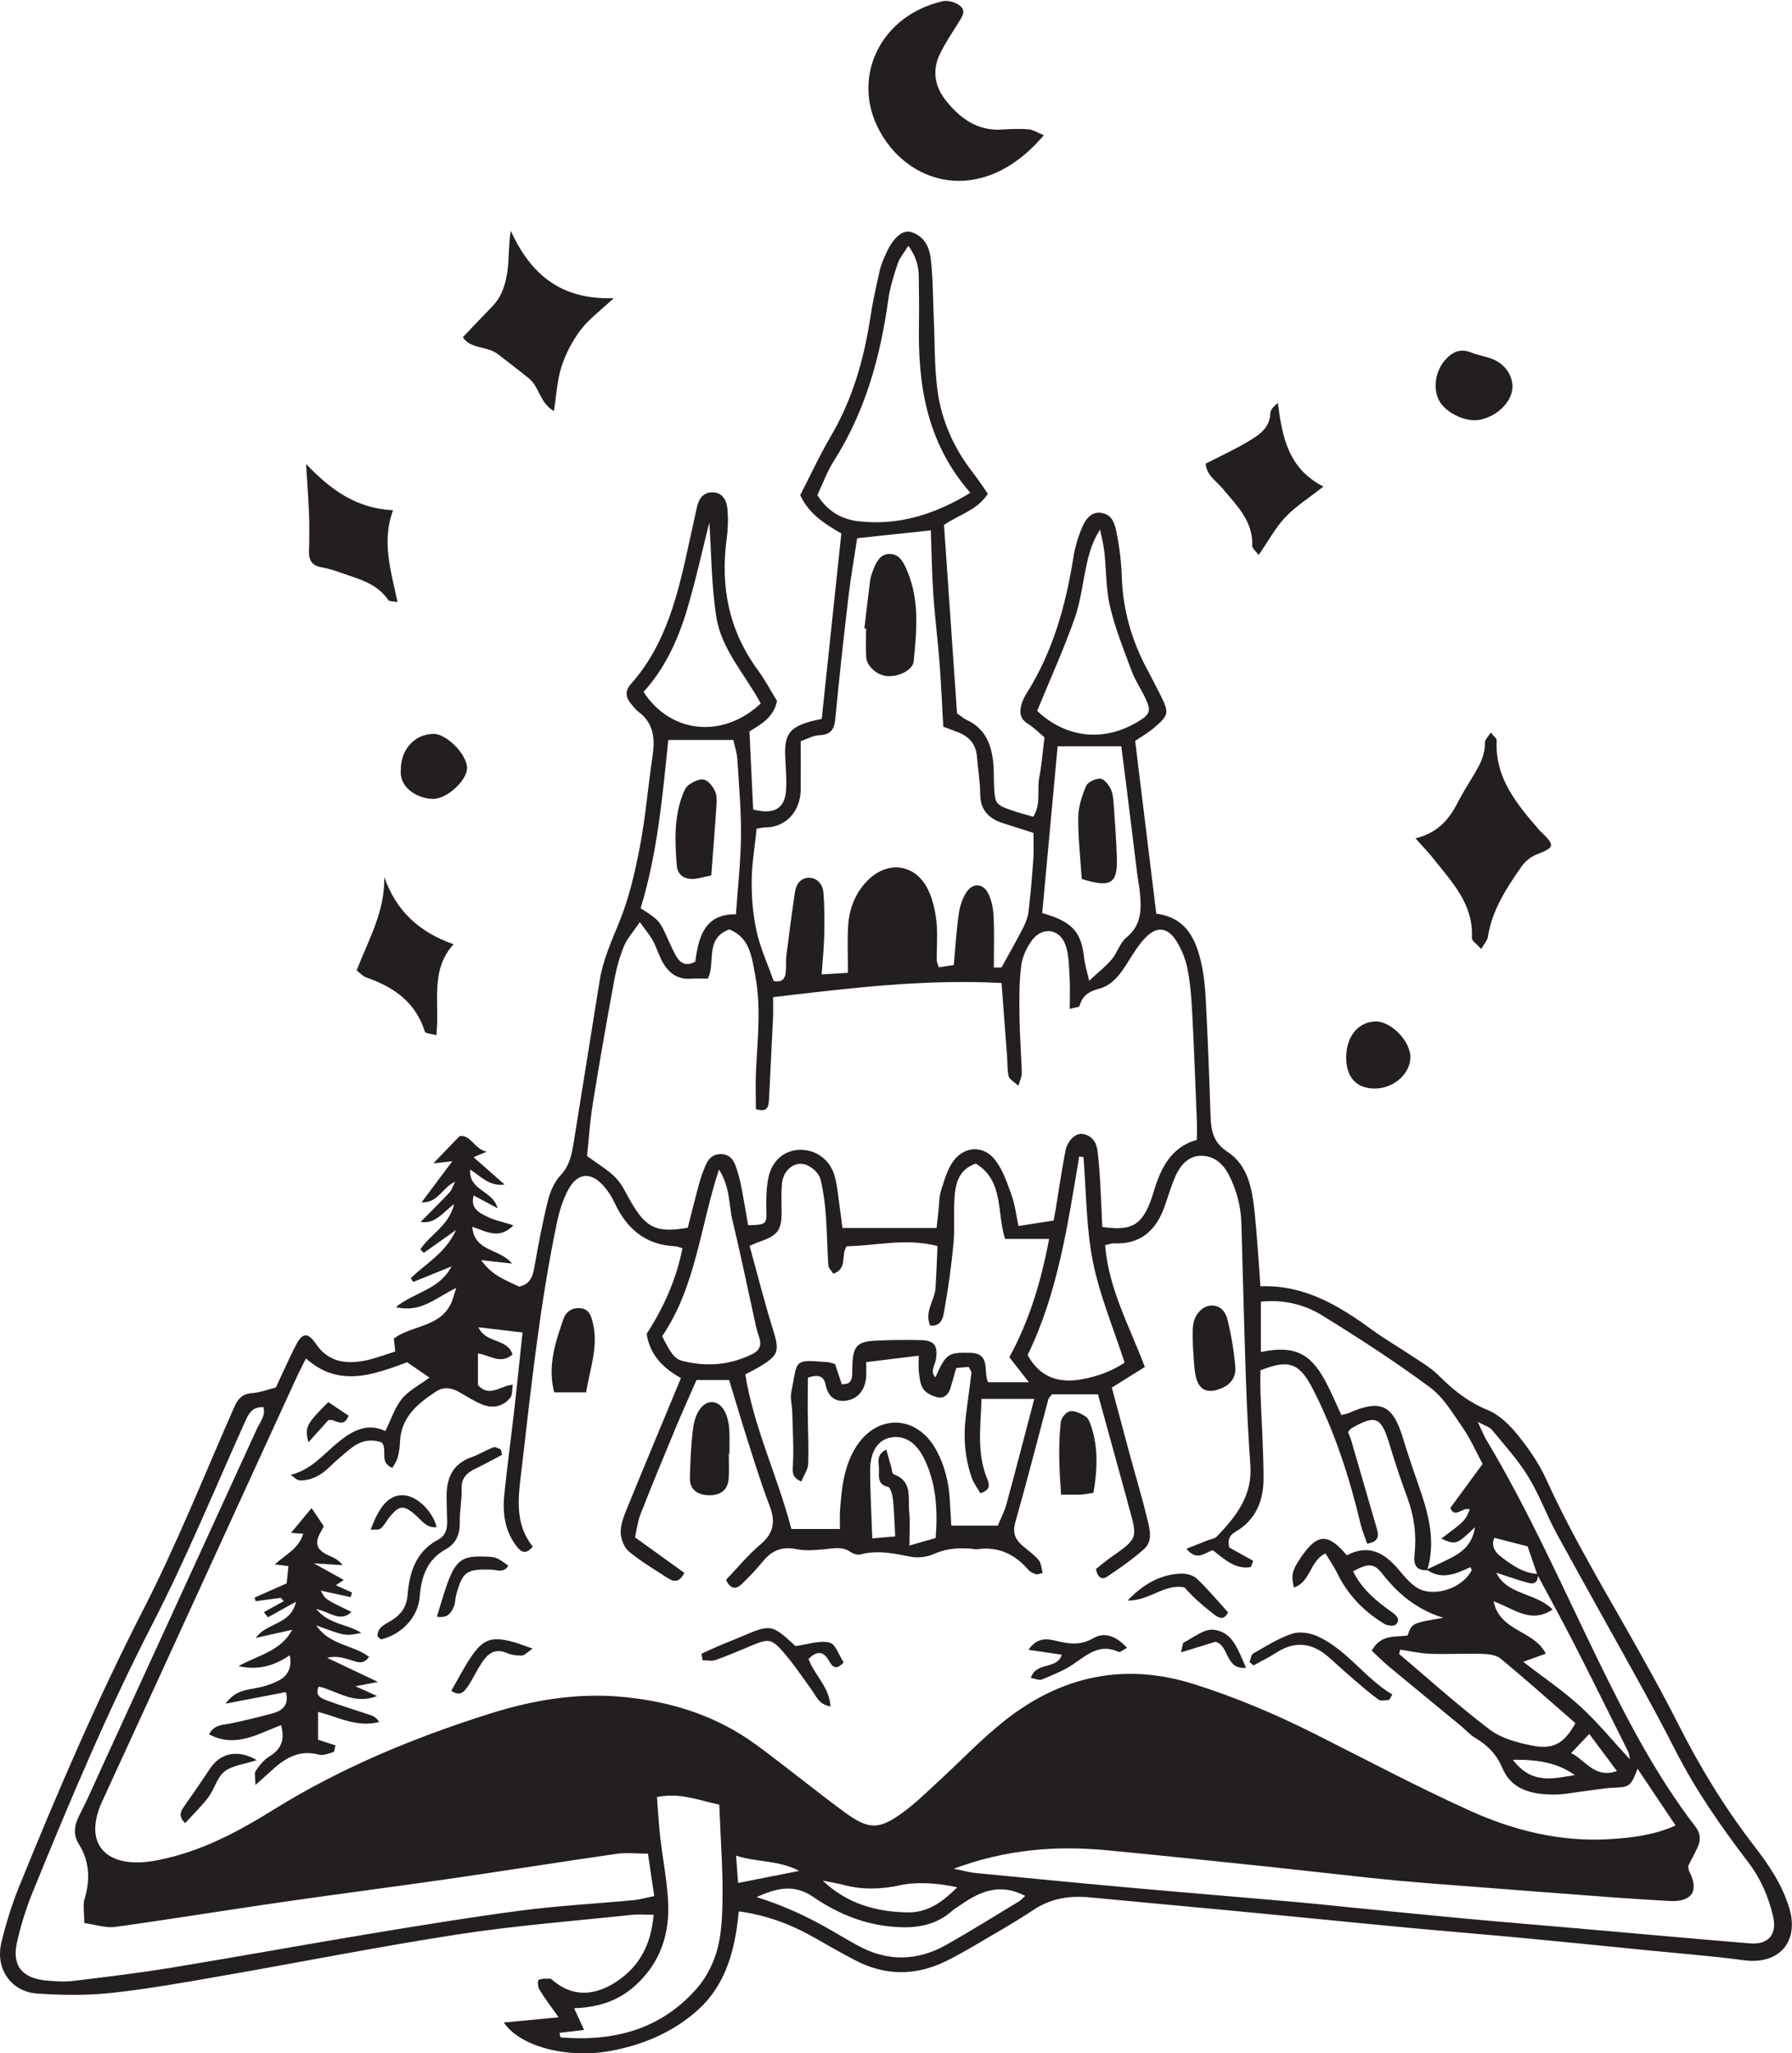 <?xml version="1.0" encoding="UTF-8"?>
<!DOCTYPE svg PUBLIC '-//W3C//DTD SVG 1.0//EN'
          'http://www.w3.org/TR/2001/REC-SVG-20010904/DTD/svg10.dtd'>
<svg height="464.6" preserveAspectRatio="xMidYMid meet" version="1.0" viewBox="0.0 -0.2 405.5 464.6" width="405.5" xmlns="http://www.w3.org/2000/svg" xmlns:xlink="http://www.w3.org/1999/xlink" zoomAndPan="magnify"
><defs
  ><clipPath id="a"
    ><path d="M 0 52 L 405.469 52 L 405.469 464.422 L 0 464.422 Z M 0 52"
    /></clipPath
  ></defs
  ><g
  ><g clip-path="url(#a)" id="change1_29"
    ><path d="M 342.336 397.984 C 346.684 403.742 351.617 402.184 356.363 401.465 C 352.504 398.699 348.129 397.922 342.336 397.984 Z M 355.52 396.477 C 358.801 398.078 360.855 402.336 365.883 400.539 C 363.77 397.707 361.73 394.973 359.629 392.156 C 358.113 393.75 356.859 395.07 355.52 396.477 Z M 166.562 419.688 C 166.754 422.285 166.879 423.996 167.016 425.863 C 171.605 424.957 175.754 424.141 180.855 423.137 C 175.996 420.621 171.496 421.262 166.562 419.688 Z M 186.176 425.34 C 191.625 430.539 198.207 432.414 205.41 432.523 C 210.062 432.594 213.352 430.074 216.602 426.855 C 211.93 425.789 207.113 425.621 203.613 426.391 C 199.348 427.332 195.105 427.434 190.848 426.301 C 189.312 425.895 187.734 425.656 186.176 425.34 Z M 205.789 349.512 C 208.422 348.762 210.074 348.289 211.73 347.812 C 212.215 341.387 211.848 335.492 209.172 329.961 C 207.285 326.059 204.551 324.441 201.398 325.102 C 198.652 325.68 196.895 328.289 196.898 332.492 C 196.902 337.547 197.203 342.598 197.383 347.895 C 199.457 347.719 201.023 347.586 202.57 347.453 C 202.402 344.414 202.344 341.77 202.066 339.148 C 201.957 338.109 201.531 336.367 200.957 336.238 C 198.527 335.695 198.883 333.945 198.902 332.359 C 198.926 330.875 198.086 329.055 200.547 327.781 C 200.957 329.227 201.289 330.418 201.633 331.602 C 201.809 332.223 201.855 333.258 202.219 333.387 C 206.648 334.98 205.398 338.875 205.746 342.043 C 205.977 344.152 205.789 346.305 205.789 349.512 Z M 231.996 428.793 C 226.074 425.711 221.523 427.902 217.141 430.996 C 216.598 431.379 215.996 431.695 215.508 432.133 C 211.297 435.895 206.34 436.258 201.012 435.668 C 194.723 434.965 189.098 432.5 184.031 429.027 C 179.516 425.938 175.52 427.137 171.199 429.066 C 177.582 431.027 183.48 433.832 189.133 437.188 C 190.699 438.121 192.293 439.016 193.887 439.906 C 200.688 443.719 207.527 443.629 214.242 439.812 C 219.73 436.695 225.09 433.352 230.488 430.09 C 231.004 429.777 231.418 429.297 231.996 428.793 Z M 316.855 373.074 C 316.766 373.398 316.68 373.723 316.594 374.047 C 323.398 379.797 330.02 385.793 337.109 391.168 C 339.738 393.16 343.387 394.121 346.723 394.789 C 351.594 395.758 354.02 394.18 356.492 389.707 C 350.848 384.797 345.293 379.848 339.57 375.102 C 338.586 374.285 336.891 374.074 335.508 374.031 C 331.535 373.918 327.555 374.148 323.582 374.008 C 321.332 373.934 319.098 373.402 316.855 373.074 Z M 172.145 158.969 C 168.586 152.379 163.266 146.773 162.105 139.453 C 160.973 132.32 160.984 125.008 160.512 118.02 C 158.898 124.398 157.438 131.117 155.48 137.691 C 153.438 144.547 150.477 151.035 145.625 156.359 C 151.727 165.77 163.527 167.055 172.145 158.969 Z M 245.176 261.652 C 244.852 261.594 244.531 261.535 244.207 261.477 C 241.613 276.949 239.336 292.5 232.531 306.41 C 235.414 311.637 239.73 312.777 244.688 311.914 C 248.25 311.293 251.66 310.047 254.48 308.125 C 251.965 300.336 248.836 292.957 247.305 285.262 C 245.766 277.559 245.82 269.535 245.176 261.652 Z M 149.836 302.152 C 151.613 305.762 152.641 307.297 154.375 307.734 C 159.848 309.121 165.203 308.711 170.316 306.156 C 171.68 305.477 172.293 304.418 171.934 302.91 C 171.703 301.949 171.312 301.027 171.102 300.062 C 169.316 292.012 167.676 283.926 165.734 275.914 C 164.887 272.402 165.281 268.523 162.691 264.438 C 158.391 277.57 157.449 290.953 149.836 302.152 Z M 234.691 160.652 C 241.27 166.891 250.043 167.836 257.941 162.828 C 260.223 161.383 260.48 160.562 259.227 157.887 C 258.242 155.781 256.898 153.828 256.09 151.668 C 254.297 146.871 252.371 142.074 251.195 137.113 C 250.246 133.105 250.359 128.855 249.902 124.727 C 249.715 123.012 249.266 121.328 248.934 119.633 C 247.285 122.145 246.543 124.656 245.961 127.211 C 245.004 131.406 244.582 135.781 243.152 139.805 C 240.672 146.805 237.594 153.59 234.691 160.652 Z M 151.219 167.238 C 149.93 179.852 148.773 192.871 144.961 205.316 C 149.227 208.055 149.219 208.059 151.23 212.508 C 151.777 213.719 152.312 214.941 152.969 216.09 C 153.895 217.711 155.184 218.543 157.32 217.418 C 158.07 211.898 159.387 206.551 166.531 206.68 C 166.953 200.531 167.617 194.754 167.672 188.969 C 167.723 183.18 167.219 177.379 166.844 171.59 C 166.742 170.039 166.211 168.516 165.938 167.238 C 160.746 167.238 156.168 167.238 151.219 167.238 Z M 239.324 168.668 C 238.16 181.254 236.996 193.879 235.836 206.41 C 243.391 208.488 244.715 211.336 245.344 216.742 C 245.504 218.117 245.941 219.461 246.457 221.727 C 248.59 219.738 250.258 218.449 251.582 216.867 C 252.848 215.355 253.422 213.137 254.883 211.941 C 258.555 208.93 258.293 205.102 257.867 201.113 C 257.762 200.129 257.543 199.152 257.418 198.168 C 256.559 191.27 255.711 184.367 254.852 177.469 C 254.473 174.402 254.07 171.34 253.727 168.668 C 248.926 168.668 244.527 168.668 239.324 168.668 Z M 126.598 459.785 C 126.676 460.129 126.754 460.469 126.836 460.809 C 138.781 461.809 149.566 459.09 157.789 449.605 C 159.984 447.074 161.633 443.688 162.438 440.422 C 163.418 436.457 163.477 432.207 163.504 428.074 C 163.539 422.766 163.148 417.453 162.938 412.141 C 162.887 410.848 162.824 409.559 162.762 408.152 C 158.094 407.156 153.777 405.348 148.66 406.43 C 148.91 409.613 149.062 412.566 149.398 415.504 C 149.945 420.273 150.887 425.016 151.172 429.797 C 151.617 437.254 149.504 443.863 143.77 449.066 C 139.879 452.598 135.254 454.039 129.91 454.203 C 130.668 455.855 131.316 457.266 132.172 459.125 C 129.961 459.387 128.277 459.586 126.598 459.785 Z M 219.57 111.309 C 209.59 99.863 207.672 86.738 207.945 72.977 C 208.016 69.48 207.926 65.984 207.906 62.484 C 207.895 60.141 207.371 57.973 205.551 55.41 C 204.535 57.066 203.562 58.172 203.137 59.453 C 202.254 62.121 201.379 64.844 201 67.609 C 199.215 80.566 195.789 92.922 188.691 104.094 C 187.125 106.562 186.117 109.391 184.957 111.828 C 187.32 115.656 190.703 117.359 194.332 117.758 C 203.207 118.738 211.375 116.32 219.57 111.309 Z M 215.828 422.645 C 218.055 423.094 219.344 423.473 220.656 423.602 C 232.23 424.73 243.809 425.859 255.391 426.902 C 267.809 428.02 280.238 429.035 292.656 430.125 C 296.965 430.5 301.262 430.973 305.566 431.395 C 314.336 432.254 323.102 433.148 331.875 433.957 C 340.648 434.766 349.434 435.484 358.211 436.25 C 370.801 437.352 383.383 438.504 395.977 439.535 C 400.188 439.879 402.172 437.484 401.207 433.367 C 400.176 428.965 398.414 424.891 395.637 421.242 C 389.484 413.168 383.68 404.855 379.062 395.77 C 376.574 390.883 373.98 386.047 371.332 381.246 C 364.996 369.754 358.535 358.332 352.25 346.812 C 349.949 342.59 348.309 337.98 345.797 333.902 C 343.473 330.121 340.422 326.773 337.594 323.316 C 337.098 322.703 336.133 322.469 334.379 321.512 C 335.387 323.629 335.781 324.68 336.352 325.633 C 345.941 341.609 353.434 358.664 361.586 375.367 C 368.016 388.539 374.707 401.5 383.668 413.16 C 384.824 414.66 384.914 416.188 384.129 417.824 C 383.418 419.301 382.66 420.754 381.988 422.094 C 382.102 422.598 382.113 422.949 382.254 423.234 C 384.727 428.129 382.375 430.23 377.656 429.941 C 373.516 429.688 369.371 429.457 365.23 429.148 C 351.324 428.102 337.414 427.043 323.512 425.957 C 319.035 425.605 314.562 425.191 310.098 424.723 C 302.164 423.883 294.238 422.945 286.305 422.113 C 274.406 420.867 262.504 419.617 250.594 418.48 C 239.051 417.375 227.707 418.223 215.828 422.645 Z M 19.066 434.938 C 19.066 432.469 18.723 430.887 19.129 429.523 C 20.434 425.141 20.301 421.027 17.836 417.062 C 16.477 414.875 16.816 412.754 17.992 410.477 C 19.973 406.645 21.668 402.664 23.473 398.738 C 35.035 373.535 46.598 348.332 58.133 323.113 C 58.836 321.578 60.152 320.137 59.609 318.188 C 56.793 318.105 56.141 319.98 55.297 321.844 C 48.469 336.977 42.164 352.383 34.57 367.129 C 24.359 386.957 15.738 407.441 7.352 428.051 C 5.859 431.719 4.672 435.559 3.82 439.422 C 2.703 444.488 4.969 447.352 10.164 447.902 C 12.312 448.129 14.523 448.273 16.652 448.02 C 24.062 447.137 31.477 446.234 38.84 445.027 C 53.738 442.586 68.59 439.867 83.484 437.402 C 94.953 435.504 106.43 433.609 117.949 432.102 C 126.352 431.004 134.84 430.559 143.285 429.766 C 144.734 429.629 146.152 429.215 148.047 428.836 C 147.551 425.512 147.098 422.465 146.617 419.234 C 144.062 419.234 141.727 418.961 139.48 419.281 C 126.824 421.098 114.195 423.121 101.539 424.949 C 88.883 426.781 76.195 428.402 63.535 430.234 C 51.047 432.043 38.586 434.086 26.086 435.805 C 23.941 436.102 21.645 435.285 19.066 434.938 Z M 191.871 219.926 C 191.871 216.008 191.711 212.684 191.914 209.387 C 192.164 205.289 193.621 201.582 196.66 198.715 C 200.996 194.629 206.816 195.324 209.699 200.52 C 210.941 202.762 211.559 205.488 211.875 208.066 C 212.234 211.016 211.93 214.047 211.961 217.043 C 211.965 217.504 212.223 217.961 212.445 218.68 C 213.586 218.504 214.66 218.336 215.828 218.152 C 216.195 214.168 216.414 210.359 216.953 206.598 C 217.203 204.867 217.785 203.023 218.754 201.594 C 220.145 199.543 222.414 199.668 223.562 201.855 C 224.371 203.402 224.742 205.309 224.832 207.078 C 225.016 210.863 224.887 214.66 224.887 218.711 C 225.602 218.711 226.5 218.711 226.625 218.711 C 228.473 215.344 230.102 212.52 231.578 209.617 C 232.16 208.477 232.617 207.188 232.762 205.926 C 233.223 201.973 233.559 198.004 233.832 194.035 C 233.965 192.09 233.855 190.129 233.855 188.262 C 231.305 187.449 229.086 186.758 226.879 186.035 C 223.734 185.004 221.84 183.105 221.809 179.52 C 221.781 176.703 221.293 173.891 221.074 171.074 C 220.879 168.492 219.598 166.715 217.258 165.695 C 216.211 165.238 215.121 164.871 213.453 164.234 C 213.18 159.477 212.965 154.535 212.59 149.609 C 212.195 144.48 211.535 139.375 211.191 134.246 C 210.867 129.371 210.797 124.477 210.625 119.809 C 204.77 120.434 199.535 120.992 193.965 121.586 C 193.312 125.914 192.527 130.305 192.004 134.73 C 190.918 143.945 189.898 153.168 189.02 162.406 C 188.789 164.805 188.082 166.023 185.477 166.148 C 183.957 166.219 182.477 167.082 181.188 167.52 C 181.188 171.562 181.215 175.047 181.184 178.531 C 181.137 183.02 178.18 186.961 173.25 187.027 C 172.621 187.035 171.992 187.191 171.215 187.301 C 170.801 191.395 170.109 195.324 170.09 199.254 C 170.074 203.047 170.391 206.922 171.223 210.609 C 172.074 214.398 173.727 218.004 175.059 221.762 C 176.586 222.145 177.609 221.578 177.793 219.91 C 177.938 218.594 177.793 217.238 177.957 215.926 C 178.551 211.152 179.18 206.387 179.887 201.633 C 180.152 199.828 181.242 198.379 183.137 198.414 C 185.023 198.449 186.18 200.047 186.324 201.738 C 186.602 205.012 186.57 208.316 186.5 211.605 C 186.438 214.379 186.141 217.145 185.922 220.293 C 188.105 220.156 189.699 220.059 191.871 219.926 Z M 234.039 316.34 C 229.586 316.34 226.008 316.34 222.105 316.34 C 221.898 322.609 221 328.574 223.355 334.336 C 223.949 335.781 224.18 336.867 221.859 337.695 C 221.219 336.566 220.312 335.418 219.863 334.109 C 218.391 329.809 217.973 325.352 218.488 320.836 C 218.883 317.379 219.414 313.938 219.812 310.48 C 219.859 310.082 219.449 309.625 219.199 309.094 C 218.195 309.184 217.25 309.266 216.383 309.34 C 215.887 311.07 215.496 312.504 215.062 313.922 C 214.617 315.375 213.574 316.32 212.102 315.969 C 210.941 315.691 209.598 315.039 208.938 314.121 C 208.23 313.133 208.102 311.656 207.941 310.367 C 207.785 309.109 207.906 307.82 207.906 306.559 C 203.785 307.062 200.07 307.516 196.008 308.012 C 196.008 309.004 196.07 310.152 195.996 311.289 C 195.793 314.367 194.047 316.473 191.254 316.754 C 188.645 317.016 187.305 315.516 186.801 313.066 C 186.41 311.18 185.195 310.727 182.82 311.52 C 182.805 313.887 182.754 316.461 182.773 319.035 C 182.809 323.031 183.02 327.027 182.879 331.016 C 182.832 332.316 181.91 333.586 181.316 335.051 C 179.316 334.082 179.324 333.16 179.41 331.613 C 179.645 327.504 179.375 323.363 179.27 319.238 C 179.23 317.75 178.773 316.195 179.062 314.785 C 180.566 307.441 179.281 307.379 187.402 308.031 C 187.879 308.07 188.344 308.289 188.965 308.465 C 189.461 309.957 189.969 311.48 190.488 313.055 C 191.148 312.926 191.715 312.965 192.07 312.711 C 192.426 312.453 192.715 311.922 192.77 311.477 C 192.895 310.492 192.844 309.484 192.887 308.488 C 193.055 304.512 193.988 303.391 197.824 303.176 C 201.293 302.984 204.777 302.965 208.254 303.031 C 211.453 303.09 212.293 304.254 211.766 307.488 C 211.555 308.773 210.387 310.039 211.664 311.473 C 214.098 305.977 214.629 305.828 219.457 305.902 C 224.367 305.977 222.402 310.199 223.594 312.57 C 226.656 312.57 229.527 312.57 232.82 312.57 C 231.148 310.426 229.758 308.645 228.406 306.91 C 233.055 298.363 235.609 289.531 237.406 280.137 C 233.871 280.137 230.625 280.137 227.438 280.137 C 225.5 274.16 227.215 266.992 220.812 263.086 C 216.914 264.441 216.234 267.566 215.996 270.742 C 215.734 274.223 216.082 277.758 215.754 281.227 C 215.273 286.34 214.555 291.438 213.648 296.492 C 213.402 297.848 213.102 299.969 210.484 299.754 C 209.113 296.645 211.496 294.078 211.688 291.25 C 211.898 288.133 211.992 285.008 212.145 281.742 C 204.949 279.879 198.23 281.688 191.594 281.797 C 190.203 283.75 191.887 286.855 188.57 288.008 C 188.184 287.387 187.48 286.77 187.434 286.105 C 187.172 282.312 187.164 278.5 186.875 274.711 C 186.672 272.066 186.32 269.41 185.727 266.832 C 185.242 264.734 182.637 262.965 180.902 263.137 C 178.879 263.34 177.199 265.082 176.949 267.602 C 176.758 269.578 176.836 271.586 176.863 273.582 C 176.93 278.172 176.121 279.328 171.734 280.816 C 171.145 281.016 170.586 281.297 169.621 281.711 C 171.387 288.094 172.949 294.363 174.875 300.516 C 176.453 305.562 176.297 306.449 171.586 309.223 C 170.746 309.719 169.863 310.152 168.648 310.797 C 170.602 322.941 176.031 334.004 179.074 345.773 C 182.918 345.773 186.355 345.773 190.07 345.773 C 190.07 344.188 189.988 342.879 190.086 341.586 C 190.438 336.773 190.891 331.98 193.41 327.672 C 198.059 319.73 207.223 319.684 211.734 327.695 C 213.797 331.352 214.75 335.402 214.953 339.609 C 215.039 341.367 215.152 343.129 215.258 345.008 C 219.133 345.008 222.426 345.008 225.785 345.008 C 226.496 343.277 227.293 341.805 227.723 340.234 C 229.848 332.406 231.879 324.551 234.039 316.34 Z M 270.836 257.711 C 270.836 256.102 270.883 254.781 270.828 253.465 C 270.5 245.312 270.207 237.156 269.781 229.012 C 269.609 225.691 269.363 222.344 268.719 219.094 C 268.277 216.867 267.395 214.594 266.172 212.684 C 264.188 209.578 261.734 209.336 259.191 211.973 C 257.484 213.742 256.207 215.949 254.879 218.051 C 253.32 220.508 251.5 222.824 248.664 223.539 C 246.332 224.129 244.93 225.137 244.277 227.418 C 244.191 227.727 243.18 227.77 242.062 228.09 C 242.062 225.426 242.18 223.133 242.031 220.859 C 241.875 218.402 241.906 215.797 241.078 213.543 C 239.762 209.973 235.918 209.441 233.617 212.445 C 232.355 214.094 231.348 216.242 231.086 218.277 C 230.609 222.039 230.645 225.883 230.691 229.691 C 230.746 234.02 231.086 238.344 231.215 242.672 C 231.234 243.41 230.824 244.164 230.449 245.492 C 229.434 244.539 228.422 244.035 228.246 243.324 C 227.887 241.898 228 240.359 227.891 238.867 C 227.484 233.441 227.07 228.02 226.629 222.227 C 209.168 221.301 192.266 223.387 174.934 225.43 C 174.934 227.164 174.988 228.629 174.922 230.086 C 174.637 236.238 174.316 242.391 174.012 248.543 C 173.93 250.156 173.707 251.621 171.047 250.762 C 171.047 247.898 170.922 244.941 171.07 241.996 C 171.43 234.848 172.25 227.695 170.906 220.57 C 170.121 216.398 169.703 211.934 165.02 210.105 C 159.328 212.195 162.035 217.777 160.152 221.242 C 158.758 221.242 157.617 221.164 156.496 221.258 C 152.949 221.551 150.91 219.594 149.512 216.676 C 148.867 215.332 148.426 213.879 147.703 212.582 C 147.02 211.359 146.09 210.277 144.781 208.457 C 143.262 210.707 141.895 212.168 141.188 213.902 C 140.191 216.34 139.48 218.941 139.004 221.539 C 137.293 230.84 135.645 240.156 134.148 249.492 C 133.473 253.703 133.199 257.977 132.836 261.379 C 135.516 263.359 137.699 264.59 139.352 266.324 C 140.812 267.852 141.711 269.926 142.797 271.789 C 146.258 277.73 148.566 278.809 155.645 277.602 C 156.062 275.934 156.469 274.172 156.938 272.43 C 157.629 269.867 158.188 267.246 159.141 264.785 C 159.828 263.004 160.582 260.879 163.16 260.945 C 165.738 261.012 166.309 263.066 166.91 264.965 C 167.359 266.383 167.656 267.852 167.934 269.316 C 168.426 271.902 168.852 274.496 169.297 277.047 C 173.512 276.91 173.504 276.816 173.41 273.441 C 173.348 271.141 173.414 268.789 173.828 266.535 C 174.562 262.535 177.324 260.121 180.836 259.98 C 184.594 259.828 187.879 262.188 188.914 266.059 C 189.465 268.133 189.641 270.309 189.949 272.441 C 190.207 274.211 190.414 275.988 190.629 277.668 C 197.98 277.668 204.871 277.668 211.934 277.668 C 212.09 276.242 212.23 274.945 212.375 273.648 C 212.543 272.16 212.488 270.598 212.938 269.199 C 213.684 266.875 214.359 264.352 215.785 262.453 C 218.32 259.07 222.613 258.938 225.188 262.277 C 226.945 264.551 227.918 267.504 228.914 270.273 C 229.676 272.395 229.93 274.695 230.469 277.211 C 233.359 276.762 235.914 276.363 238.406 275.977 C 238.629 274.801 238.762 274.16 238.871 273.512 C 239.598 269.094 240.238 264.656 241.082 260.258 C 241.539 257.867 243.414 256.121 245.012 256.391 C 247.098 256.742 248.109 258.262 248.352 260.23 C 248.637 262.535 248.812 264.852 248.945 267.168 C 249.145 270.625 249.27 274.086 249.422 277.434 C 255.801 278.344 258.086 277.141 260.145 272.129 C 260.52 271.211 260.812 270.258 261.102 269.309 C 262.703 264.055 264.992 259.367 270.836 257.711 Z M 322.965 355.094 C 320.43 355.23 319.832 353.812 320.082 351.605 C 320.57 347.242 320.043 343.012 318.52 338.863 C 317.035 334.824 315.656 330.738 314.422 326.617 C 312.562 320.398 311.281 319.812 305.762 323.027 C 305.5 323.18 305.336 323.496 305.027 323.852 C 305.25 324.402 305.547 324.992 305.727 325.613 C 307.676 332.301 309.602 338.992 311.547 345.676 C 312.008 347.262 312.109 348.629 309.367 349.09 C 308.863 347.602 308.234 346.141 307.871 344.617 C 305.359 334.09 302.062 323.84 297.121 314.184 C 294.012 308.113 291.652 307.34 285.215 309.863 C 285.215 311.512 285.164 313.168 285.223 314.82 C 285.457 321.305 285.902 327.785 285.922 334.266 C 285.941 339.324 284.195 343.734 279.52 346.434 C 278.156 347.223 277.758 348.293 278.164 349.965 C 279.91 350.934 281.738 351.949 283.566 352.965 C 283.402 353.434 283.238 353.902 283.074 354.371 C 279.625 355.027 277.078 352.633 274.449 350.578 C 272.66 351.051 270.887 353.215 268.473 350.246 C 270.375 349.492 271.855 348.906 273.328 348.32 C 274.02 348.043 274.902 347.949 275.367 347.461 C 279.668 342.977 283.418 338.242 282.941 331.438 C 282.488 324.965 282.152 318.484 281.93 312 C 281.523 300.18 281.254 288.355 280.898 276.535 C 280.781 272.664 279.805 269 278.016 265.551 C 276.68 262.98 274.566 261.281 271.73 261.32 C 269.016 261.355 267.18 263.348 266.098 265.699 C 265.062 267.945 264.387 270.363 263.559 272.707 C 261.656 278.125 258.199 281.41 252.094 281.137 C 251.477 281.109 250.848 281.387 250.074 281.551 C 250.852 291.457 255.613 299.938 259.059 309.117 C 256.383 310.789 254.047 312.246 251.59 313.777 C 252.961 318.895 254.277 323.859 255.621 328.812 C 256.969 333.773 258.453 338.699 259.66 343.695 C 260.191 345.91 260.887 348.535 258.883 350.312 C 256.285 352.621 253.402 354.629 250.512 356.57 C 249.301 357.387 248.332 356.688 247.992 354.828 C 249.008 354.031 250.109 353.086 251.293 352.25 C 257.453 347.918 257.461 347.926 255.5 340.992 C 255.277 340.195 255.086 339.387 254.863 338.59 C 252.715 330.785 250.566 322.98 248.449 315.305 C 244.648 315.305 241.215 315.305 238.031 315.305 C 237.594 315.891 237.301 316.125 237.223 316.418 C 234.738 325.703 232.375 335.023 229.746 344.266 C 229.082 346.602 229.691 348.086 231.32 349.496 C 232.574 350.586 233.977 351.543 235.031 352.801 C 235.629 353.512 235.656 354.707 235.949 355.715 C 235.113 355.906 234.75 356.113 234.496 356.023 C 233.891 355.801 233.184 355.57 232.789 355.109 C 229.688 351.488 225.91 349.641 221.062 350.363 C 220.742 350.41 220.402 350.285 220.07 350.258 C 217.07 349.984 214.195 350.137 211.324 351.43 C 209.762 352.129 207.707 352.363 206.023 352.035 C 202.25 351.305 198.566 350.484 194.715 351.531 C 194.031 351.715 193.023 351.363 192.391 350.93 C 190.523 349.648 188.602 350.18 186.613 350.355 C 184.504 350.547 182.297 350.754 180.258 350.34 C 177.09 349.695 174.762 350.539 172.754 352.961 C 171.266 354.754 169.672 356.469 168.004 358.094 C 166.789 359.281 165.445 359.734 164.285 357.289 C 166.824 354.633 169.238 351.656 172.117 349.227 C 175.188 346.633 175.484 343.961 174.113 340.414 C 172.266 335.629 170.766 330.703 169.199 325.812 C 167.742 321.262 166.398 316.676 164.992 312.062 C 162.543 312.062 160.262 312.062 157.602 312.062 C 155.988 315.762 154.359 319.371 152.84 323.023 C 150.164 329.449 147.496 335.883 144.961 342.367 C 144.27 344.133 144.055 346.086 143.691 347.656 C 147.793 350.613 151.359 353.184 154.859 355.703 C 153.648 358.129 152.277 357.664 150.914 356.766 C 148.004 354.855 144.965 353.086 142.309 350.863 C 141.215 349.949 140.492 348.039 140.453 346.559 C 140.41 344.82 141.117 342.984 141.801 341.316 C 145.805 331.504 149.891 321.727 154.086 311.617 C 150.082 309.398 147.078 306.441 146.324 301.621 C 150.125 295.754 153.035 289.355 154.426 282.246 C 153.734 282.051 153.27 281.82 152.797 281.801 C 146.047 281.496 141.77 277.82 139.043 271.895 C 138.426 270.555 137.574 269.262 136.594 268.152 C 133.73 264.902 130.688 265.117 128.602 268.969 C 127.363 271.258 126.562 273.879 126.023 276.445 C 122.211 294.676 120.242 313.184 118.105 331.656 C 117.395 337.801 116.137 344.27 120.555 349.746 C 118.824 351.898 117.676 350.73 116.773 349.523 C 114.25 346.137 113.691 342.184 114.102 338.137 C 114.746 331.688 115.641 325.266 116.371 318.824 C 117.035 312.953 117.625 307.074 118.234 301.312 C 114.676 300.891 111.602 300.523 108.262 300.121 C 109.91 303.844 114.844 302.578 115.973 306.289 C 113.25 308.637 110.836 306.422 108.152 306.043 C 108.152 308.598 108.152 311.039 108.152 313.219 C 110.773 316.113 113.168 313.359 116.043 313.125 C 115.832 314.363 115.969 315.469 115.484 316.066 C 113.824 318.09 111.523 318.551 109.156 317.613 C 107.32 316.883 105.629 315.773 103.898 314.789 C 102.188 313.812 100.438 313.512 98.719 314.633 C 94.5 317.387 90.73 320.48 90.508 326.121 C 90.461 327.277 90.305 328.457 89.996 329.57 C 89.762 330.422 89.203 331.18 88.809 331.949 C 85.641 330.746 87.852 327.781 86.355 326.18 C 83.762 325.277 81.441 325.875 79.375 327.547 C 77.699 328.902 76.047 330.301 74.504 331.805 C 72.629 333.625 70.477 334.809 67.859 334.777 C 67.168 334.77 66.484 333.965 65.797 333.523 C 70.379 332.355 73 329.098 76.129 326.469 C 79.328 323.781 82.93 321.539 87.199 323.613 C 88.547 320.895 89.348 318.25 90.977 316.289 C 92.562 314.371 94.992 313.152 97.191 311.523 C 95.18 310.141 93.613 309.059 92.137 308.043 C 84.266 310.973 76.59 313.766 69.238 307.18 C 68.355 308.953 67.656 310.273 67.035 311.629 C 54.648 338.645 42.273 365.664 29.895 392.676 C 27.609 397.66 25.281 402.625 23.027 407.621 C 19.172 416.172 23.078 421.812 32.441 421.164 C 34.414 421.027 36.379 420.594 38.305 420.125 C 46.809 418.043 54.434 413.922 61.766 409.363 C 77.117 399.816 93.625 392.996 110.789 387.574 C 120.707 384.441 130.699 382.766 141.199 383.793 C 152.227 384.875 162.32 388.129 171.234 394.684 C 177.941 399.613 184.379 404.898 191.082 409.832 C 196.621 413.902 198.961 413.871 204.484 409.785 C 207.281 407.715 209.785 405.238 212.359 402.879 C 217.395 398.27 222.102 393.258 227.449 389.051 C 240.164 379.047 254.375 375.906 270.105 380.855 C 279.637 383.855 288.777 387.738 297.691 392.223 C 309.262 398.043 320.723 404.125 332.512 409.473 C 342.562 414.031 353.238 416.66 364.449 415.941 C 369.348 415.629 374.23 415.055 379.16 412.863 C 376.176 408.41 373.426 404.305 370.547 400.012 C 369.059 403.992 368.691 404.168 365.301 404.305 C 363.023 404.395 360.766 404.828 358.5 405.098 C 356.188 405.375 353.875 405.883 351.566 405.867 C 346.727 405.832 342.043 404.859 339.945 399.844 C 338.637 396.723 336.594 394.691 333.82 393.043 C 332.551 392.285 331.535 391.113 330.379 390.16 C 324.988 385.711 319.574 381.293 314.199 376.82 C 312.859 375.707 311.633 374.445 310.418 373.309 C 312.457 369.496 315.805 370.281 318.52 369.875 C 319.484 367.074 319.484 367.074 326.586 365.871 C 320.297 363.879 316.223 360.285 312.719 355.801 C 310.844 353.402 309.441 353.57 306.188 355.348 C 308.141 359.379 311.445 362.09 314.988 364.602 C 315.957 365.285 317.004 366.273 315.836 367.414 C 315.414 367.828 313.953 367.66 313.27 367.25 C 308.613 364.441 304.965 360.66 302.562 355.715 C 301.805 354.156 300.785 352.723 299.926 351.297 C 296.277 353.082 296.578 357.848 292.773 359.008 C 292.125 356.125 292.379 355.137 294.422 352.133 C 298.066 346.77 300.492 346.645 304.781 351.73 C 309.625 349.113 313.273 351.129 316.473 354.945 C 317.637 356.34 318.84 357.781 320.293 358.828 C 323.957 361.469 330.805 359.402 333 355.137 C 333.047 355.043 332.898 354.848 332.727 354.398 C 329.535 355.891 326.234 357.41 322.828 354.969 C 324.438 354.199 326.055 353.441 327.66 352.66 C 330.598 351.227 333.16 349.477 333.762 345.375 C 329.625 349.352 329.371 349.426 326.145 347.934 C 331.5 343.953 331.5 343.953 332.586 341.344 C 331.156 340.641 329.125 343.555 328.191 341 C 330.711 337.562 333.094 334.316 335.492 331.047 C 333.922 328.133 332.73 325.359 331.043 322.926 C 328.789 319.676 326.66 316 323.578 313.719 C 315.715 307.898 307.477 302.555 299.141 297.418 C 295.07 294.914 290.352 293.805 285.316 294.34 C 285.316 298.301 285.316 301.977 285.316 305.727 C 292.738 304.176 296.496 305.898 299.934 312.352 C 301.246 314.812 302.32 317.402 303.523 319.98 C 304.16 319.82 304.652 319.766 305.086 319.574 C 312.441 316.328 315.203 317.652 317.492 325.305 C 318.77 329.578 320.309 333.77 321.719 338.008 C 323.574 343.594 324.727 349.238 322.965 355.094 Z M 347.855 356.082 C 347.07 353.785 346.285 351.492 345.672 349.707 C 342.762 348.953 340.465 348.363 338.148 347.766 C 337.402 349.551 338.207 350.945 339.613 352.02 C 342.113 353.93 344.668 355.773 347.992 355.945 C 348.129 357.383 347.496 358.363 346.039 358.004 C 343.559 357.391 341.148 356.484 338.594 355.664 C 341.031 360.766 347.398 360.09 351.34 363.988 C 346.285 367.355 342.465 363.703 337.965 362.141 C 339.469 369.086 347.156 368.645 349.781 373.984 C 348.203 374.551 346.797 375.059 344.668 375.824 C 349.238 379.348 353.66 382.32 357.547 385.875 C 361.488 389.484 364.902 393.668 368.832 397.906 C 368.656 397.082 368.648 396.602 368.457 396.215 C 364.383 388.039 360.336 379.848 356.18 371.715 C 353.492 366.461 350.637 361.293 347.855 356.082 Z M 62.422 313.754 C 64.078 310.23 65.414 307.184 66.926 304.223 C 68.391 301.359 69.656 301.184 71.492 303.887 C 74.293 308.004 78.188 308.496 82.508 307.684 C 84.77 307.258 86.945 306.375 89.434 305.613 C 89.336 304.672 89.242 303.785 89.125 302.668 C 93.066 299.719 99.238 300.168 101.922 295.023 C 102.43 294.051 102.66 292.938 103.246 291.223 C 98.656 293.402 95.199 296.984 89.59 295.559 C 93.777 292.164 99.5 291.602 102.172 286.359 C 99.008 287.645 96.258 288.758 93.512 289.871 C 93.32 289.594 93.133 289.312 92.941 289.031 C 96.344 285.715 100.82 283.344 103.188 278.129 C 100.371 280.121 98.129 281.707 95.891 283.293 C 95.637 283.027 95.383 282.758 95.129 282.492 C 97.344 279.094 101.594 277.152 102.762 272.258 C 100.211 274.102 98.504 276.863 95.195 276.281 C 97.434 274.012 99.621 271.852 101.727 269.613 C 102.223 269.09 102.43 268.293 102.984 267.195 C 100.012 268.523 99.18 272.039 95.391 271.863 C 97.738 268.723 99.852 265.902 102.352 262.559 C 100.594 262.758 99.477 262.879 98.066 263.039 C 100.145 260.875 101.914 259.031 103.992 256.867 C 106.535 256.465 107.289 259.82 110.148 260.398 C 108.875 260.93 108.148 261.234 107.16 261.645 C 109.562 263.762 111.867 265.793 114.172 267.824 C 110.742 268.328 108.863 265.973 106.391 264.449 C 106.039 269.25 111.539 269.098 112.586 273.195 C 110.664 272.164 109.027 271.289 107.199 270.309 C 106.34 273.16 108.414 274.211 110.234 275.102 C 111.934 275.934 113.859 276.312 116.18 277.051 C 112.957 280.383 110.129 278.457 106.875 277.398 C 107.324 283.086 113.113 282.281 115.871 285.719 C 113.48 285.449 111.535 285.23 108.895 284.938 C 111.281 288.422 114.523 289.496 117.469 290.93 C 119.914 290.402 120.539 288.711 120.914 286.562 C 121.801 281.5 122.754 276.438 123.992 271.453 C 124.496 269.418 125.441 267.234 126.844 265.738 C 128.977 263.469 129.418 260.812 129.863 258.035 C 131.812 245.914 133.75 233.793 135.695 221.676 C 136.441 217.047 138.324 212.855 140.094 208.539 C 142.328 203.082 143.684 197.191 144.801 191.367 C 146.086 184.688 146.613 177.863 147.629 171.125 C 148.227 167.133 148.062 163.531 144.48 160.867 C 143.824 160.379 143.309 159.684 142.777 159.043 C 141.566 157.574 141.391 156.113 142.754 154.582 C 150.84 145.504 153.422 134.141 155.91 122.738 C 156.512 119.988 157.121 117.238 157.719 114.488 C 158.16 112.465 159.336 111.055 161.457 111.203 C 163.664 111.359 164.477 113.227 164.625 115.109 C 164.797 117.25 164.742 119.453 164.449 121.582 C 162.977 132.43 164.879 142.426 171.465 151.383 C 173.129 153.648 174.445 156.168 175.824 158.41 C 175.023 162.336 171.895 163.824 169.586 165.312 C 169.883 171.516 170.156 177.285 170.43 182.969 C 175.168 184.199 177.602 182.777 177.875 178.574 C 178.035 176.094 177.789 173.586 177.684 171.086 C 177.473 165.941 178.629 164.355 183.672 162.977 C 184.285 162.809 184.91 162.695 185.945 162.465 C 187.414 148.547 188.875 134.711 190.375 120.516 C 186.973 118.5 183.191 116.348 181.07 111.852 C 183.305 107.516 185.461 102.836 188.055 98.41 C 192.926 90.098 195.496 81.09 196.938 71.652 C 197.488 68.047 198.289 64.477 199.094 60.914 C 199.383 59.633 199.949 58.398 200.484 57.188 C 202.016 53.73 204.16 51.762 206.055 52.281 C 209.039 53.094 210.301 55.648 210.609 58.297 C 211.133 62.738 211.094 67.254 211.297 71.734 C 211.543 77.223 211.414 82.762 212.141 88.184 C 213.059 95.023 215.863 101.246 220.148 106.742 C 221.34 108.273 222.398 109.91 223.543 111.535 C 221.047 115.32 217.055 116.184 213.613 118.598 C 214.59 132.715 215.578 146.961 216.562 161.211 C 217.414 161.801 218.031 162.379 218.758 162.711 C 222.906 164.609 224.336 168.191 224.754 172.363 C 224.938 174.184 224.852 176.027 224.945 177.855 C 225.133 181.605 225.348 181.91 228.934 183.164 C 230.473 183.703 232.062 184.098 233.805 184.613 C 235.648 181.695 234.609 178.582 235.164 175.738 C 235.734 172.809 235.953 169.809 236.348 166.652 C 235.176 165.672 234.016 164.461 232.637 163.602 C 230.633 162.359 230.629 160.703 231.258 158.828 C 231.52 158.047 231.918 157.293 232.359 156.594 C 238.316 147.133 241.195 136.633 242.926 125.719 C 243.258 123.609 243.895 121.508 244.695 119.527 C 245.887 116.562 247.395 115.512 249.359 115.879 C 251.848 116.34 252.301 118.566 252.672 120.402 C 253.332 123.648 253.734 126.988 253.84 130.305 C 254.082 137.77 256.074 144.699 259.574 151.246 C 260.59 153.148 261.582 155.066 262.551 156.996 C 264.613 161.105 264.547 161.598 261.051 164.551 C 259.801 165.605 258.359 166.43 256.867 167.449 C 258.461 180.473 260.051 193.457 261.648 206.539 C 268.188 207.406 270.449 211.953 271.703 217.184 C 272.395 220.078 272.703 223.098 272.855 226.078 C 273.305 234.73 273.629 243.387 273.918 252.043 C 274.035 255.445 274.344 258.199 277.832 260.48 C 282.434 263.492 283.367 268.965 283.91 274.16 C 284.48 279.59 284.773 285.051 285.215 290.852 C 295.012 290.488 302.789 295.09 310.262 300.555 C 313.344 302.812 316.68 304.723 319.855 306.855 C 321.789 308.148 323.855 309.348 325.48 310.973 C 328.77 314.266 332.211 317.051 336.652 318.855 C 339.277 319.922 341.621 322.254 343.461 324.531 C 345.949 327.609 348.273 330.977 349.906 334.57 C 356.039 348.074 363.77 360.695 370.977 373.605 C 373.977 378.977 376.961 384.363 379.727 389.855 C 384.605 399.539 390.203 408.75 396.836 417.344 C 400.188 421.691 403.289 426.215 404.895 431.586 C 407.164 439.199 402.539 444.398 394.699 443.363 C 387.125 442.359 379.492 441.773 371.883 441.012 C 362.945 440.121 354.012 439.207 345.074 438.363 C 336.297 437.539 327.512 436.824 318.734 436.004 C 309.629 435.156 300.531 434.238 291.434 433.352 C 287.293 432.949 283.152 432.547 279.012 432.16 C 268.25 431.148 257.488 430.164 246.727 429.137 C 242.129 428.699 237.859 429.293 233.863 431.957 C 229.441 434.902 224.789 437.504 220.203 440.211 C 218.203 441.387 216.164 442.52 214.082 443.543 C 207.199 446.926 200.309 446.91 193.496 443.348 C 190.555 441.809 187.652 440.18 184.777 438.516 C 179.41 435.41 173.742 433.18 167.176 432.293 C 166.348 440.875 164.375 449.016 157.484 454.992 C 151.918 459.816 145.348 462.523 138.234 463.855 C 128.441 465.691 117.68 462.918 114.008 457.445 C 118.098 457.055 121.895 456.691 126.398 456.262 C 124.598 453.699 123.211 451.887 122.023 449.949 C 121.672 449.375 121.629 447.918 121.883 447.797 C 122.633 447.445 123.598 447.516 124.477 447.527 C 124.754 447.535 125.039 447.863 125.297 448.074 C 130.625 452.457 136.25 450.781 140.789 447.266 C 145.215 443.844 147.391 439.113 147.902 433.062 C 146.086 433.062 144.48 432.918 142.906 433.086 C 129.855 434.48 116.738 435.488 103.777 437.48 C 85.91 440.223 68.168 443.77 50.355 446.867 C 42.02 448.32 33.668 449.832 25.262 450.742 C 19.672 451.344 13.949 451.277 8.328 450.879 C 2.5 450.461 -1.074 445.25 0.289 439.473 C 1.312 435.129 2.66 430.812 4.336 426.672 C 12.945 405.434 21.969 384.406 32.449 363.969 C 40.09 349.074 46.277 333.434 53.047 318.098 C 53.871 316.234 54.898 315.172 57.066 315.023 C 58.848 314.902 60.594 314.211 62.422 313.754" fill="#231f20"
    /></g
    ><g id="change1_1"
    ><path d="M 236.199 30.402 C 222.199 46.906 204.848 41.68 198.48 28.324 C 192.965 16.758 199.371 3.305 213.289 0.078 C 214.5 -0.203 216.289 0.324 217.27 1.133 C 218.75 2.344 217.578 3.793 216.777 5.082 C 215.375 7.324 213.895 9.539 212.738 11.906 C 210.879 15.695 211.473 19.355 214.086 22.609 C 217.344 26.668 221.262 29.5 226.836 29.113 C 228.82 28.973 230.828 28.91 232.805 29.07 C 233.805 29.152 234.758 29.812 236.199 30.402" fill="#231f20"
    /></g
    ><g id="change1_2"
    ><path d="M 320.309 189.5 C 325.535 188.191 328.027 185.016 329.961 181.199 C 330.781 179.582 331.758 178.039 332.688 176.48 C 334.305 173.781 336.094 171.176 336.016 167.789 C 336 167.168 336.742 166.527 337.352 165.551 C 337.996 166.387 338.703 166.883 338.68 167.336 C 338.215 175.957 343.363 181.863 348.465 187.801 C 348.574 187.926 348.719 188.016 348.84 188.129 C 351.93 191.164 351.77 191.562 347.703 193.148 C 346.414 193.652 345.125 194.691 344.328 195.828 C 340.914 200.715 337.625 205.691 336.688 211.793 C 336.574 212.539 335.934 213.207 335.184 214.539 C 334.25 213.473 333.012 212.703 333.051 212.004 C 333.473 204.402 328.578 199.449 324.398 194.137 C 323.289 192.73 322.031 191.441 320.309 189.5" fill="#231f20"
    /></g
    ><g id="change1_3"
    ><path d="M 104.746 76.094 C 107.055 73.676 109.176 71.398 111.352 69.18 C 113.566 66.926 114.438 64.031 114.836 61.094 C 115.23 58.152 115.059 55.133 115.574 52.02 C 120.027 61.777 126.844 67.688 138.871 67.27 C 135.883 70.078 133.27 71.98 131.398 74.445 C 129.527 76.914 128.016 79.824 127.055 82.77 C 126.062 85.812 125.926 89.137 125.34 92.828 C 122.16 90.977 122.023 87.332 119.719 85.449 C 117.41 83.566 115.027 81.785 112.684 79.949 C 110.25 78.043 106.398 78.809 104.746 76.094" fill="#231f20"
    /></g
    ><g id="change1_4"
    ><path d="M 299.469 109.898 C 296.18 112.492 293.195 114.352 290.855 116.824 C 288.586 119.227 286.973 122.258 284.816 125.383 C 284.188 124.52 283.348 123.898 283.367 123.309 C 283.574 117.711 279.863 114.203 276.695 110.391 C 275.25 108.652 273.043 107.41 272.832 104.715 C 276.129 103.012 279.426 101.508 282.508 99.652 C 284.891 98.223 287.355 96.672 287.453 93.277 C 287.473 92.496 288.281 91.742 289.152 90.98 C 290.152 98.539 291.398 105.766 299.469 109.898" fill="#231f20"
    /></g
    ><g id="change1_5"
    ><path d="M 69.258 104.789 C 74.719 110.52 80.574 114.871 88.949 115.254 C 86.301 122.27 88.473 129.016 89.953 136.039 C 88.785 135.816 88.066 135.895 87.879 135.613 C 85.141 131.523 80.59 130.68 76.434 129.16 C 75.195 128.707 73.895 128.375 72.598 128.129 C 70.594 127.742 69.867 126.555 69.918 124.594 C 69.996 121.762 70.027 118.926 69.926 116.094 C 69.793 112.508 69.512 108.93 69.258 104.789" fill="#231f20"
    /></g
    ><g id="change1_6"
    ><path d="M 86.945 198.238 C 89.691 206.008 94.898 210.746 102.637 213.461 C 97.215 219.383 99.539 226.758 98.742 234.031 C 97.648 233.715 96.277 233.66 96.137 233.223 C 94.043 226.539 89.066 223.105 82.832 220.953 C 82.113 220.703 81.547 220.02 80.699 219.375 C 83.383 212.465 87.156 205.98 86.945 198.238" fill="#231f20"
    /></g
    ><g id="change1_7"
    ><path d="M 342.242 87.387 C 342.176 90.758 338.645 94.188 334.594 94.816 C 331.5 95.297 327.129 93.172 325.672 90.48 C 324.195 87.754 324.766 83.777 327.039 81.219 C 328.594 79.477 330.371 78.57 332.789 79.527 C 334.328 80.133 335.992 80.41 337.547 80.98 C 340.434 82.035 342.297 84.648 342.242 87.387" fill="#231f20"
    /></g
    ><g id="change1_8"
    ><path d="M 304.621 238.918 C 304.676 234.32 307.332 231.07 311.156 230.93 C 314.707 230.801 319.207 235.379 319.148 239.07 C 319.09 242.871 315.246 246.172 310.957 246.113 C 306.848 246.055 304.566 243.465 304.621 238.918" fill="#231f20"
    /></g
    ><g id="change1_9"
    ><path d="M 90.703 173.98 C 90.656 169.359 93.895 165.844 98.172 165.863 C 101.039 165.879 105.496 170.352 105.691 173.406 C 105.867 176.211 101.16 180.695 97.875 180.574 C 94.48 180.453 90.32 178.121 90.703 173.98" fill="#231f20"
    /></g
    ><g id="change1_10"
    ><path d="M 83.523 374.703 C 82.102 376.734 80.52 375.746 78.992 375.301 C 77.461 374.859 75.922 374.453 74.039 374.926 C 77.527 376.582 81.016 378.238 85.527 380.383 C 83.188 380.824 81.891 381.074 80.418 381.352 C 81.961 382.051 83.375 382.688 85.324 383.566 C 80.09 385.641 76.344 382.395 72.129 381.418 C 71.141 383.477 72.758 384.121 74.07 384.605 C 77.34 385.812 80.691 386.809 83.992 387.938 C 84.684 388.172 85.297 388.629 85.809 389.434 C 80.934 390.75 76.695 388.402 71.969 387.145 C 71.969 389.246 71.969 391.191 71.969 393.461 C 73.129 393.836 74.453 394.266 75.914 394.738 C 75.719 395.426 75.691 396.18 75.457 396.25 C 74.379 396.57 73.137 397.102 72.148 396.832 C 67.457 395.562 64.172 397.863 61.043 400.785 C 60.23 401.547 59.387 402.281 57.797 403.711 C 57.797 402.035 57.492 401.043 57.859 400.504 C 58.691 399.289 59.68 398.008 60.914 397.266 C 63.59 395.656 64.527 393.539 63.602 390.164 C 58.426 392.059 53.316 395.449 47.305 392.227 C 48.484 390 50.336 390.148 52.051 389.801 C 55.297 389.145 58.52 388.336 61.719 387.477 C 64.129 386.828 65.441 385.355 64.688 382.676 C 60.414 383.496 56.141 384.316 51.035 385.297 C 53.094 382.531 55.176 382.285 57.324 381.895 C 59.398 381.52 61.547 380.93 63.359 379.898 C 65.137 378.895 66.121 377.043 65.566 374.352 C 62.152 376.629 58.555 377.852 53.969 376.793 C 58.453 374.32 63.531 373.43 66.133 368.57 C 63.145 369.238 60.516 369.824 57.883 370.414 C 60.324 366.891 65.848 367.516 66.969 362.227 C 64.652 363.52 62.648 364.633 60.645 365.75 C 60.328 365.367 60.016 364.984 59.703 364.598 C 61.207 363.766 62.707 362.93 64.211 362.098 C 63.973 361.848 63.738 361.598 63.504 361.348 C 61.617 361.602 59.734 361.855 57.852 362.109 C 57.773 361.84 57.691 361.566 57.613 361.293 C 60.109 360.184 62.605 359.074 64.875 358.066 C 65.02 356.633 65.133 355.488 65.266 354.168 C 64.484 354.074 63.422 353.945 62.18 353.793 C 64.602 351.562 67.637 350.207 68.617 346.855 C 67.656 346.781 66.906 346.727 65.855 346.648 C 67.512 344.656 68.941 342.926 70.504 341.043 C 71.543 342.59 72.465 343.953 73.273 345.156 C 72.73 346.285 71.988 347.262 71.812 348.328 C 71.516 350.086 72.824 351.047 74.23 351.707 C 75.344 352.227 76.535 352.586 77.512 353.957 C 75.711 353.84 73.91 353.727 71.012 353.539 C 73.801 355.086 75.699 356.141 77.781 357.297 C 76.961 357.844 76.434 358.199 75.988 358.496 C 77.172 359.031 78.414 359.59 79.652 360.145 C 79.547 360.492 79.438 360.84 79.332 361.188 C 77.016 360.684 74.695 360.18 72.602 359.723 C 73.566 361.676 73.566 361.676 79.52 364.535 C 76.984 367.008 74.641 364.484 71.559 363.895 C 74.562 367.453 78.605 367.238 81.766 369.281 C 78.145 370.027 78.145 370.027 71.57 367.574 C 74.57 372.094 79.863 371.941 83.523 374.703" fill="#231f20"
    /></g
    ><g id="change1_11"
    ><path d="M 164.918 328.742 C 164.918 330.562 164.996 332.391 164.902 334.211 C 164.758 336.887 163.121 338.227 160.293 338.129 C 157.684 338.039 156.055 336.711 156.113 334.285 C 156.199 330.488 156.352 326.668 156.855 322.906 C 157.363 319.102 159.223 316.938 161.211 317.062 C 163.398 317.203 164.898 319.777 165.051 323.77 C 165.109 325.426 165.059 327.086 165.059 328.742 C 165.012 328.742 164.965 328.742 164.918 328.742" fill="#231f20"
    /></g
    ><g id="change1_12"
    ><path d="M 113.598 328.996 C 111.594 330.043 109.617 331.156 107.578 332.125 C 105.625 333.051 104.371 334.211 104.457 336.656 C 104.547 339.133 103.984 341.629 104.043 344.109 C 104.113 346.879 103.266 349.031 100.84 350.375 C 96.547 352.746 95.324 356.68 94.961 361.195 C 94.598 365.676 90.914 369.641 86.273 370.734 C 86.086 370.777 85.789 370.355 85.418 370.047 C 85.41 367.836 87.426 367.25 88.824 366.32 C 90.922 364.93 92.023 363.277 92.238 360.66 C 92.652 355.547 94.113 350.852 99.141 348.188 C 100.809 347.301 101.242 345.742 101.176 343.961 C 101.105 342.133 101.078 340.309 101.059 338.484 C 101.016 334.301 102.387 331.043 106.684 329.527 C 108.395 328.922 109.969 327.934 111.664 327.281 C 112.098 327.117 112.766 327.57 113.324 327.742 C 113.414 328.16 113.504 328.578 113.598 328.996" fill="#231f20"
    /></g
    ><g id="change1_13"
    ><path d="M 269.938 304.434 C 269.938 303.078 269.793 301.402 269.973 299.766 C 270.238 297.324 271.961 295.395 273.918 295.227 C 276.195 295.031 277.355 296.73 277.773 298.449 C 278.629 301.957 279.238 305.555 279.539 309.152 C 279.711 311.18 278.652 312.98 276.535 313.879 C 273.109 315.336 271.09 314.348 270.473 310.68 C 270.145 308.723 270.121 306.719 269.938 304.434" fill="#231f20"
    /></g
    ><g id="change1_14"
    ><path d="M 132.629 314.852 C 130.043 314.852 127.812 314.852 125.406 314.852 C 123.852 308.809 125.691 303.473 127.523 298.191 C 128.094 296.543 129.59 295.57 131.496 295.836 C 133.301 296.086 133.738 297.492 134.125 299.027 C 135.477 304.445 133.508 309.441 132.629 314.852" fill="#231f20"
    /></g
    ><g id="change1_15"
    ><path d="M 247.426 337.59 C 246.207 337.766 245.41 337.945 244.605 337.98 C 243.301 338.035 241.988 337.996 240.102 337.996 C 239.699 332.305 239.426 326.891 240.055 321.48 C 240.156 320.574 241.336 319.23 242.16 319.113 C 243.25 318.957 244.586 319.652 245.617 320.297 C 246.238 320.684 246.617 321.629 246.879 322.398 C 248.57 327.398 248.312 332.43 247.426 337.59" fill="#231f20"
    /></g
    ><g id="change1_16"
    ><path d="M 158.734 374 C 160.027 373.406 161.309 372.793 162.613 372.234 C 164.133 371.582 165.691 371.012 167.211 370.355 C 174.512 367.219 174.508 367.211 180.008 372.262 C 182.723 371.895 185.375 370.934 187.691 371.461 C 189.055 371.766 189.887 374.426 190.906 375.953 C 189.109 377.934 188.285 376.84 187.594 375.613 C 186.191 373.125 184.66 373.504 182.953 375.164 C 184.289 378.848 187.672 381.484 187.926 385.93 C 185.238 385.457 184.691 383.582 183.668 382.168 C 181.539 379.23 179.5 376.199 177.121 373.477 C 174.59 370.578 173.805 370.602 170.203 372.098 C 167.453 373.242 164.711 374.426 161.906 375.422 C 161.031 375.73 159.957 375.469 158.977 375.469 C 158.895 374.977 158.816 374.488 158.734 374" fill="#231f20"
    /></g
    ><g id="change1_17"
    ><path d="M 282.766 375.902 C 283.023 375.234 283.094 374.23 283.574 373.953 C 286.434 372.32 289.273 370.512 292.355 369.473 C 294.031 368.906 296.395 369.27 298.078 370.027 C 304.844 373.07 308.781 379.516 315.059 383.219 C 314.82 383.629 314.582 384.043 314.344 384.457 C 313.535 384.457 312.484 384.785 311.953 384.398 C 309.816 382.84 307.816 381.086 305.809 379.359 C 304.047 377.848 302.355 376.258 300.613 374.73 C 296.914 371.488 293.008 371.027 288.785 373.77 C 287.145 374.836 285.367 375.684 283.656 376.633 C 283.359 376.391 283.062 376.145 282.766 375.902" fill="#231f20"
    /></g
    ><g id="change1_18"
    ><path d="M 240.258 374.211 C 237.898 373.863 235.57 373.527 232.734 373.113 C 234.84 369.98 237.391 370.711 239.363 371.168 C 242.219 371.836 244.645 372.059 247.383 370.492 C 250.125 368.926 252.684 370.137 255.043 372.668 C 254.184 373.102 253.469 373.742 253.129 373.586 C 248.832 371.582 245.98 374.25 242.801 376.406 C 240.656 377.859 238.16 378.816 235.75 379.828 C 235.16 380.07 234.293 379.645 233.27 379.48 C 234.422 375.691 239.23 377.695 240.258 374.211" fill="#231f20"
    /></g
    ><g id="change1_19"
    ><path d="M 255.16 361.945 C 258.57 358.395 262.457 356.023 267.277 355.867 C 268.473 355.828 270.02 356.234 270.844 357.023 C 273.332 359.395 275.547 362.055 277.887 364.629 C 276.977 366.574 275.711 365.871 274.664 365.059 C 272.301 363.23 270.031 361.273 268.043 359.012 C 263.594 358.012 259.953 362.141 255.16 361.945" fill="#231f20"
    /></g
    ><g id="change1_20"
    ><path d="M 98.852 365.613 C 99.855 362.488 100.582 359.656 101.668 356.969 C 103.391 352.695 104.988 351.824 109.715 352.02 C 112.332 352.129 112.355 352.137 115.012 354.078 C 114.012 355.824 112.391 354.996 111.078 354.961 C 105.504 354.812 104.637 355.41 103.188 360.848 C 102.973 361.641 103.051 362.535 102.727 363.27 C 102.133 364.617 101.465 366.035 98.852 365.613" fill="#231f20"
    /></g
    ><g id="change1_21"
    ><path d="M 58.109 398.074 C 55.211 399.023 52.555 399.262 50.797 400.645 C 49.113 401.973 48.539 404.613 47.168 406.445 C 45.625 408.504 43.738 410.301 41.891 412.34 C 40.297 410.754 40.863 409.691 41.645 408.57 C 43.609 405.75 45.586 402.934 47.473 400.055 C 49.832 396.465 53.738 395.535 58.109 398.074" fill="#231f20"
    /></g
    ><g id="change1_22"
    ><path d="M 120.523 372.836 C 119.297 373.668 118.719 374.375 118.117 374.395 C 116.988 374.434 115.746 374.293 114.719 373.844 C 111.934 372.625 110.305 374.066 108.953 376.137 C 107.875 377.793 107.055 379.621 105.945 381.254 C 105.156 382.422 104.242 383.859 102.121 382.375 C 103.598 379.816 104.93 377.207 106.547 374.785 C 109.25 370.742 111.191 370.059 115.797 371.238 C 117.156 371.586 118.465 372.133 120.523 372.836" fill="#231f20"
    /></g
    ><g id="change1_23"
    ><path d="M 83.887 345.918 C 85.922 340.242 88.324 337.879 91.516 338.148 C 94.426 338.395 97.93 341.754 98.801 345.359 C 96.617 345.598 95.57 344.031 94.289 342.859 C 91.367 340.191 90.305 340.289 87.926 343.371 C 87.32 344.156 86.852 345.105 86.098 345.695 C 85.645 346.051 84.758 345.852 83.887 345.918" fill="#231f20"
    /></g
    ><g id="change1_24"
    ><path d="M 281.961 377.168 C 277.184 377.66 278.23 372.16 275.039 371.289 C 272.645 372.023 270.246 372.762 267.23 373.691 C 267.566 372.477 267.555 371.613 267.895 371.441 C 270.07 370.332 272.422 368.363 274.531 368.57 C 279.066 369.008 280.152 373.273 281.961 377.168" fill="#231f20"
    /></g
    ><g id="change1_25"
    ><path d="M 74.312 321.137 C 72.762 322.855 71.371 324.402 69.785 326.16 C 68.934 322.719 69.289 322.039 74.285 317.066 C 75.773 318.062 77.344 319.109 78.887 320.141 C 77.641 323.234 75.93 320.746 74.312 321.137" fill="#231f20"
    /></g
    ><g id="change1_26"
    ><path d="M 195.594 142.02 C 196.02 138.414 196.422 134.805 196.887 131.207 C 196.992 130.398 197.273 129.598 197.562 128.828 C 198.223 127.078 199.098 125.234 201.16 125.152 C 203.477 125.062 204.414 126.957 205.242 128.879 C 208.117 135.57 207.434 142.512 206.746 149.438 C 206.555 151.398 203.465 152.965 200.785 152.793 C 198.555 152.648 196.145 150.605 196.016 148.52 C 195.883 146.375 195.984 144.215 195.984 142.062 C 195.855 142.047 195.727 142.035 195.594 142.02" fill="#231f20"
    /></g
    ><g id="change1_27"
    ><path d="M 244.781 198.688 C 244.48 193.945 243.941 189.34 243.988 184.742 C 244.012 182.355 244.824 179.879 245.77 177.652 C 246.148 176.758 247.848 175.98 248.945 175.984 C 249.738 175.984 250.762 177.234 251.254 178.156 C 251.773 179.129 251.906 180.363 251.988 181.5 C 252.289 185.629 252.594 189.758 252.727 193.891 C 252.914 199.734 251.383 200.746 244.781 198.688" fill="#231f20"
    /></g
    ><g id="change1_28"
    ><path d="M 160.945 197.895 C 159.195 198.246 158.078 198.609 156.945 198.672 C 154.844 198.785 153.305 197.777 153.141 195.625 C 152.734 190.344 152.484 185.035 154.363 179.926 C 154.699 179.012 155.113 177.918 155.844 177.406 C 156.832 176.707 158.277 175.973 159.305 176.211 C 160.312 176.449 161.305 177.762 161.805 178.836 C 162.262 179.812 162.184 181.113 162.109 182.258 C 161.777 187.355 161.359 192.445 160.945 197.895" fill="#231f20"
    /></g
  ></g
></svg
>
